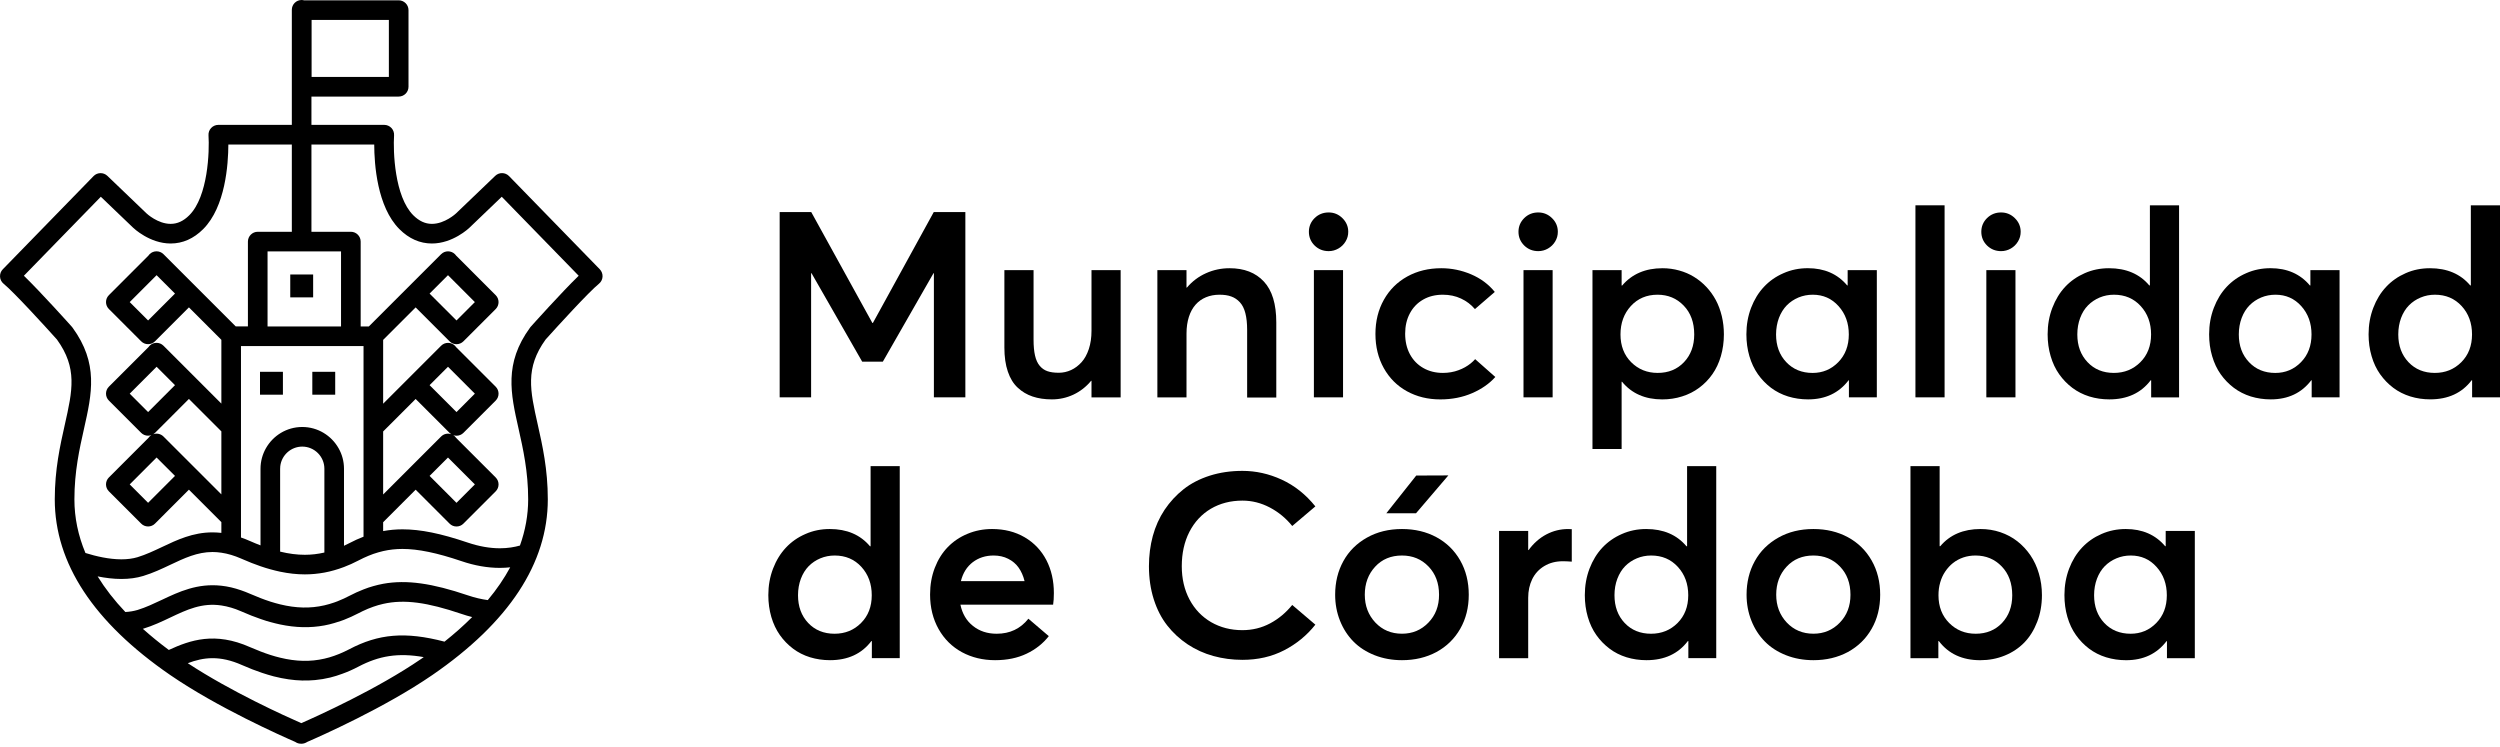 <svg width="97" height="29" viewBox="0 0 97 29" fill="none" xmlns="http://www.w3.org/2000/svg">
<path d="M10.088 14.426V14.683V14.775V15.156V15.314H10.977V15.156V14.775V14.426H10.853H10.088Z" fill="black"/>
<path d="M12.118 14.426V14.775V15.156V15.314H13.006V15.156V14.929V14.775V14.426H12.605H12.118Z" fill="black"/>
<path d="M11.262 10.65V11.538H12.15V10.65H12.085H11.324H11.262Z" fill="black"/>
<path d="M19.751 6.832C19.605 6.682 19.365 6.678 19.215 6.823L17.692 8.282C17.688 8.286 17.258 8.686 16.758 8.686C16.497 8.686 16.261 8.576 16.035 8.352C15.305 7.621 15.25 5.865 15.29 5.251C15.296 5.146 15.26 5.043 15.188 4.966C15.116 4.89 15.015 4.845 14.91 4.845H12.084V3.747H15.469C15.679 3.747 15.85 3.577 15.85 3.366V0.393C15.85 0.183 15.679 0.012 15.469 0.012H11.794C11.765 0.005 11.735 0 11.704 0C11.493 0 11.323 0.17 11.323 0.38V4.845H8.47C8.365 4.845 8.264 4.89 8.192 4.966C8.12 5.042 8.083 5.146 8.09 5.251C8.13 5.865 8.075 7.621 7.344 8.352C7.119 8.577 6.883 8.686 6.621 8.686C6.122 8.687 5.692 8.286 5.688 8.282L4.166 6.823C4.014 6.679 3.775 6.683 3.63 6.833L0.108 10.449C0.033 10.525 -0.005 10.63 0.001 10.736C0.007 10.843 0.058 10.942 0.141 11.01C0.534 11.329 1.755 12.666 2.21 13.174C3.009 14.28 2.813 15.15 2.517 16.466C2.334 17.282 2.125 18.207 2.125 19.375C2.125 21.854 3.632 24.147 6.605 26.191C8.436 27.45 10.931 28.558 11.453 28.785C11.459 28.788 11.464 28.792 11.469 28.795C11.531 28.836 11.604 28.856 11.678 28.856C11.678 28.856 11.69 28.857 11.696 28.857C11.772 28.857 11.848 28.833 11.914 28.791L11.917 28.788C12.418 28.572 14.935 27.456 16.775 26.191C19.747 24.147 21.255 21.854 21.255 19.374C21.255 18.206 21.046 17.281 20.863 16.466C20.567 15.149 20.371 14.279 21.17 13.173C21.625 12.666 22.846 11.328 23.239 11.009C23.322 10.942 23.373 10.842 23.379 10.736C23.385 10.63 23.346 10.525 23.272 10.448L19.751 6.832ZM12.09 0.773H15.088V2.986H12.09V0.773ZM12.084 9.755H13.232V12.666H10.381V9.755H11.323H12.084ZM13.137 17.392C12.859 16.901 12.332 16.567 11.727 16.567C11.123 16.567 10.597 16.9 10.318 17.391C10.185 17.626 10.108 17.898 10.108 18.187V18.257V20.701V21.161C9.977 21.11 9.843 21.056 9.704 20.994C9.585 20.941 9.467 20.895 9.35 20.855V19.945V17.5V16.424V13.948V13.428H9.619H9.908H10H10.381H13.232H13.55H13.614H13.994H14.105V13.95V16.426V17.502V19.947V20.824C13.921 20.895 13.736 20.978 13.549 21.077C13.481 21.113 13.414 21.145 13.347 21.176V20.705V18.259V18.187C13.347 17.898 13.271 17.627 13.137 17.392ZM12.586 18.187V21.438C12.336 21.496 12.084 21.526 11.829 21.526C11.523 21.526 11.206 21.485 10.869 21.403V18.187C10.869 18.177 10.87 18.168 10.871 18.158C10.871 18.136 10.872 18.114 10.874 18.093C10.921 17.664 11.286 17.328 11.727 17.328C12.2 17.328 12.586 17.713 12.586 18.187ZM2.887 19.375C2.887 18.292 3.085 17.411 3.26 16.633C3.566 15.275 3.83 14.102 2.813 12.71C2.806 12.7 2.798 12.691 2.79 12.681C2.734 12.617 1.594 11.346 0.927 10.699L3.912 7.634L5.161 8.831C5.187 8.857 5.811 9.448 6.621 9.448C7.088 9.448 7.513 9.26 7.883 8.89C8.747 8.026 8.858 6.373 8.86 5.607H11.323V8.993H10C9.79 8.993 9.619 9.164 9.619 9.374V12.665H9.147L6.343 9.862C6.194 9.714 5.953 9.714 5.804 9.862C5.787 9.879 5.773 9.897 5.76 9.916L4.225 11.452C4.076 11.6 4.076 11.841 4.225 11.99L5.477 13.242C5.548 13.314 5.644 13.354 5.746 13.354C5.846 13.354 5.944 13.314 6.015 13.242L7.33 11.926L8.589 13.185V15.66L6.343 13.414C6.194 13.265 5.953 13.265 5.804 13.414C5.787 13.431 5.773 13.449 5.76 13.469L4.225 15.003C4.076 15.152 4.076 15.394 4.225 15.542L5.477 16.794C5.548 16.865 5.644 16.905 5.746 16.905C5.789 16.905 5.831 16.897 5.871 16.883C5.848 16.898 5.825 16.915 5.804 16.936C5.787 16.953 5.773 16.971 5.76 16.99L4.225 18.525C4.076 18.674 4.076 18.915 4.225 19.064L5.477 20.315C5.548 20.388 5.645 20.427 5.746 20.427C5.846 20.427 5.944 20.388 6.015 20.315L7.33 18.999L8.589 20.258V20.676C8.475 20.664 8.361 20.656 8.247 20.656C7.484 20.656 6.875 20.945 6.287 21.224C5.966 21.375 5.663 21.519 5.336 21.619C5.154 21.674 4.944 21.702 4.711 21.702C4.232 21.702 3.729 21.585 3.315 21.456C3.031 20.777 2.887 20.083 2.887 19.375ZM6.79 11.391L5.746 12.434L5.033 11.721L6.076 10.677L6.79 11.391ZM6.343 16.937C6.236 16.83 6.081 16.8 5.947 16.848C5.971 16.833 5.995 16.815 6.015 16.795L7.33 15.479L8.589 16.737V19.182L6.343 16.937ZM6.79 18.465L5.746 19.509L5.033 18.795L6.076 17.751L6.79 18.465ZM5.746 15.988L5.033 15.274L6.076 14.23L6.79 14.944L5.746 15.988ZM16.344 25.564C14.638 26.736 12.316 27.783 11.69 28.058C11.094 27.797 8.963 26.837 7.286 25.732C7.895 25.501 8.523 25.419 9.394 25.806C9.661 25.924 9.916 26.023 10.165 26.106C10.319 26.157 10.472 26.204 10.621 26.243C10.817 26.293 11.008 26.331 11.195 26.358C11.548 26.41 11.889 26.418 12.222 26.387C12.42 26.369 12.616 26.336 12.81 26.289C12.967 26.25 13.124 26.202 13.28 26.143C13.488 26.069 13.695 25.977 13.904 25.867C14.707 25.445 15.443 25.32 16.441 25.496C16.408 25.518 16.377 25.541 16.344 25.564ZM17.247 24.896C15.724 24.497 14.687 24.592 13.549 25.192C13.481 25.228 13.414 25.26 13.347 25.291C13.22 25.35 13.093 25.402 12.966 25.446C12.84 25.491 12.714 25.527 12.586 25.556C12.043 25.681 11.486 25.669 10.869 25.518C10.745 25.488 10.618 25.453 10.488 25.411C10.364 25.371 10.237 25.326 10.108 25.276C9.976 25.225 9.843 25.171 9.704 25.11C8.34 24.503 7.381 24.835 6.55 25.218C6.186 24.948 5.852 24.674 5.542 24.398C5.547 24.397 5.553 24.396 5.558 24.394C5.939 24.277 6.281 24.116 6.612 23.958C7.255 23.653 7.833 23.381 8.589 23.492C8.711 23.51 8.837 23.538 8.97 23.577C9.088 23.611 9.212 23.657 9.341 23.713C9.359 23.721 9.376 23.727 9.394 23.735C9.64 23.844 9.877 23.937 10.108 24.016C10.186 24.043 10.265 24.07 10.342 24.094C10.391 24.108 10.439 24.121 10.488 24.135C10.617 24.17 10.744 24.203 10.869 24.229C11.473 24.356 12.037 24.369 12.586 24.267C12.714 24.244 12.84 24.212 12.966 24.175C13.052 24.151 13.137 24.123 13.222 24.094C13.264 24.079 13.306 24.064 13.347 24.049C13.532 23.977 13.718 23.893 13.904 23.796C13.959 23.765 14.015 23.74 14.07 23.713C14.209 23.646 14.347 23.589 14.485 23.541C14.611 23.496 14.738 23.46 14.866 23.431C15.69 23.244 16.582 23.372 17.904 23.819C18.047 23.868 18.186 23.909 18.32 23.942C17.998 24.265 17.641 24.583 17.247 24.896ZM18.926 23.284C18.687 23.251 18.43 23.194 18.148 23.098C16.774 22.633 15.78 22.485 14.866 22.651C14.738 22.675 14.611 22.705 14.485 22.741C14.358 22.776 14.231 22.819 14.105 22.869C13.921 22.94 13.736 23.024 13.549 23.122C13.481 23.158 13.414 23.191 13.347 23.222C13.261 23.261 13.175 23.299 13.089 23.332C13.048 23.348 13.007 23.363 12.966 23.377C12.84 23.421 12.714 23.457 12.586 23.487C12.043 23.612 11.486 23.6 10.869 23.449C10.745 23.418 10.618 23.383 10.488 23.342C10.479 23.339 10.471 23.335 10.461 23.332C10.346 23.295 10.228 23.253 10.108 23.206C9.976 23.155 9.843 23.101 9.704 23.04C9.583 22.986 9.465 22.942 9.35 22.902C9.22 22.857 9.093 22.82 8.97 22.791C8.839 22.761 8.712 22.739 8.589 22.726C7.659 22.623 6.94 22.962 6.287 23.271C5.966 23.422 5.663 23.566 5.336 23.667C5.186 23.711 5.028 23.737 4.864 23.746C4.434 23.294 4.078 22.833 3.788 22.364C4.086 22.424 4.4 22.464 4.711 22.464C5.019 22.464 5.304 22.425 5.558 22.347C5.939 22.231 6.281 22.069 6.612 21.912C7.148 21.658 7.655 21.418 8.247 21.418C8.359 21.418 8.474 21.428 8.589 21.445C8.714 21.463 8.84 21.491 8.97 21.53C9.094 21.567 9.22 21.614 9.35 21.67C9.365 21.676 9.38 21.681 9.394 21.689C9.643 21.799 9.879 21.892 10.108 21.97C10.237 22.015 10.364 22.054 10.488 22.088C10.617 22.124 10.744 22.155 10.869 22.182C11.2 22.251 11.518 22.286 11.829 22.286C12.085 22.286 12.337 22.262 12.586 22.216C12.714 22.192 12.84 22.163 12.966 22.126C13.094 22.09 13.22 22.048 13.347 22C13.533 21.93 13.718 21.846 13.904 21.749C13.971 21.713 14.038 21.68 14.105 21.649C14.234 21.588 14.36 21.538 14.485 21.492C14.613 21.448 14.74 21.412 14.866 21.382C15.11 21.327 15.356 21.299 15.614 21.299C16.222 21.299 16.95 21.449 17.904 21.772C18.414 21.946 18.915 22.034 19.394 22.034C19.536 22.034 19.669 22.025 19.796 22.012C19.563 22.443 19.274 22.868 18.926 23.284ZM20.59 12.681C20.581 12.691 20.574 12.7 20.567 12.71C19.55 14.102 19.814 15.275 20.12 16.633C20.294 17.411 20.493 18.292 20.493 19.375C20.493 19.982 20.384 20.58 20.174 21.167C19.963 21.227 19.703 21.273 19.394 21.273C18.999 21.273 18.58 21.198 18.148 21.052C17.099 20.697 16.318 20.538 15.614 20.538C15.359 20.538 15.111 20.561 14.866 20.606V20.262L16.127 19L17.443 20.316C17.514 20.389 17.611 20.428 17.712 20.428C17.813 20.428 17.91 20.389 17.981 20.316L19.233 19.064C19.381 18.916 19.381 18.675 19.233 18.526L17.698 16.991C17.685 16.972 17.67 16.954 17.653 16.937C17.633 16.916 17.61 16.899 17.586 16.884C17.626 16.898 17.669 16.906 17.712 16.906C17.813 16.906 17.91 16.866 17.981 16.795L19.233 15.543C19.381 15.395 19.381 15.153 19.233 15.004L17.698 13.47C17.685 13.451 17.67 13.432 17.653 13.415C17.504 13.266 17.263 13.266 17.115 13.415L14.866 15.664V13.188L16.127 11.927L17.443 13.243C17.514 13.315 17.611 13.355 17.712 13.355C17.813 13.355 17.91 13.315 17.981 13.243L19.233 11.991C19.381 11.843 19.381 11.601 19.233 11.453L17.698 9.917C17.685 9.898 17.67 9.88 17.653 9.863C17.504 9.715 17.263 9.715 17.115 9.863L14.311 12.666H13.994V9.374C13.994 9.164 13.824 8.993 13.614 8.993H12.084V5.607H14.52C14.522 6.373 14.633 8.026 15.497 8.89C15.867 9.26 16.292 9.448 16.758 9.448C17.569 9.448 18.194 8.857 18.219 8.831L19.468 7.634L22.453 10.699C21.786 11.346 20.647 12.617 20.59 12.681ZM17.443 16.795C17.463 16.815 17.485 16.832 17.51 16.848C17.376 16.8 17.222 16.83 17.115 16.937L14.866 19.186V16.741L16.127 15.48L17.443 16.795ZM16.668 14.944L17.382 14.23L18.425 15.274L17.712 15.988L16.668 14.944ZM18.425 18.795L17.712 19.51L16.668 18.465L17.382 17.752L18.425 18.795ZM16.668 11.391L17.382 10.677L18.425 11.721L17.712 12.434L16.668 11.391Z" fill="black"/>
<path d="M31.471 10.6H31.487L33.453 14.033H34.254L36.22 10.6H36.235V15.417H37.456V8.228H36.23L33.868 12.531H33.848L31.476 8.228H30.251V15.417H31.471V10.6Z" fill="black"/>
<path d="M42.35 12.842C42.35 13.099 42.315 13.333 42.247 13.541C42.177 13.751 42.083 13.922 41.965 14.053C41.846 14.184 41.711 14.287 41.56 14.357C41.407 14.427 41.248 14.463 41.081 14.463C40.905 14.463 40.759 14.443 40.64 14.402C40.522 14.361 40.422 14.291 40.339 14.191C40.257 14.093 40.197 13.962 40.159 13.796C40.121 13.631 40.102 13.426 40.102 13.178V10.481H38.97V13.485C38.97 13.844 39.014 14.154 39.104 14.417C39.192 14.679 39.321 14.888 39.487 15.041C39.653 15.197 39.845 15.311 40.065 15.385C40.283 15.459 40.533 15.496 40.813 15.496C41.107 15.496 41.385 15.435 41.648 15.312C41.911 15.188 42.141 15.01 42.335 14.776H42.35V15.418H43.481V10.482H42.35V12.842Z" fill="black"/>
<path d="M46.037 12.937C46.037 12.7 46.068 12.485 46.129 12.294C46.19 12.104 46.277 11.946 46.389 11.82C46.5 11.694 46.635 11.599 46.793 11.533C46.951 11.467 47.127 11.435 47.317 11.435C47.495 11.435 47.648 11.457 47.774 11.504C47.901 11.55 48.012 11.624 48.108 11.729C48.203 11.833 48.275 11.973 48.32 12.151C48.366 12.329 48.389 12.546 48.389 12.803V15.423H49.52V12.512C49.52 11.797 49.36 11.268 49.038 10.924C48.718 10.579 48.274 10.407 47.707 10.407C47.385 10.407 47.08 10.471 46.792 10.601C46.507 10.729 46.259 10.914 46.052 11.158H46.036V10.482H44.906V15.418H46.036L46.037 12.937Z" fill="black"/>
<path d="M51.552 9.744C51.687 9.744 51.813 9.71 51.929 9.643C52.047 9.575 52.14 9.484 52.208 9.369C52.279 9.254 52.312 9.128 52.312 8.994C52.312 8.789 52.237 8.613 52.087 8.465C51.938 8.317 51.759 8.243 51.552 8.243C51.338 8.243 51.155 8.317 51.007 8.462C50.859 8.609 50.785 8.786 50.785 8.994C50.785 9.201 50.859 9.379 51.007 9.526C51.156 9.671 51.338 9.744 51.552 9.744Z" fill="black"/>
<path d="M52.11 10.481H50.979V15.417H52.11V10.481Z" fill="black"/>
<path d="M57.059 14.103C56.994 14.156 56.921 14.204 56.842 14.249C56.762 14.293 56.679 14.332 56.589 14.364C56.502 14.397 56.404 14.424 56.3 14.442C56.197 14.46 56.093 14.469 55.987 14.469C55.7 14.469 55.446 14.406 55.224 14.279C55.001 14.152 54.828 13.973 54.704 13.743C54.581 13.512 54.52 13.247 54.52 12.947C54.52 12.651 54.58 12.388 54.703 12.158C54.824 11.93 54.995 11.752 55.217 11.625C55.437 11.498 55.692 11.435 55.982 11.435C56.242 11.435 56.478 11.485 56.688 11.584C56.899 11.682 57.079 11.818 57.227 11.993L57.998 11.327C57.757 11.03 57.451 10.803 57.079 10.644C56.707 10.486 56.322 10.407 55.922 10.407C55.429 10.407 54.989 10.514 54.602 10.728C54.214 10.943 53.911 11.244 53.695 11.63C53.477 12.017 53.367 12.46 53.367 12.957C53.367 13.454 53.476 13.897 53.692 14.284C53.908 14.67 54.207 14.97 54.589 15.181C54.971 15.391 55.402 15.497 55.883 15.497C56.338 15.497 56.75 15.415 57.121 15.254C57.491 15.093 57.791 14.883 58.018 14.627L57.236 13.935C57.184 13.994 57.125 14.05 57.059 14.103Z" fill="black"/>
<path d="M59.684 9.744C59.82 9.744 59.946 9.71 60.062 9.643C60.179 9.575 60.273 9.484 60.341 9.369C60.411 9.254 60.444 9.128 60.444 8.994C60.444 8.789 60.37 8.613 60.22 8.465C60.07 8.317 59.891 8.243 59.683 8.243C59.469 8.243 59.288 8.317 59.14 8.462C58.992 8.609 58.917 8.786 58.917 8.994C58.917 9.201 58.992 9.379 59.14 9.526C59.289 9.671 59.47 9.744 59.684 9.744Z" fill="black"/>
<path d="M60.242 10.481H59.112V15.417H60.242V10.481Z" fill="black"/>
<path d="M66.573 11.642C66.472 11.455 66.35 11.284 66.205 11.131C66.06 10.977 65.9 10.848 65.725 10.741C65.551 10.633 65.359 10.552 65.153 10.495C64.945 10.437 64.729 10.407 64.505 10.407C63.843 10.407 63.32 10.631 62.939 11.079H62.919V10.482H61.788V17.42H62.919V14.811H62.934C63.309 15.268 63.83 15.497 64.495 15.497C64.765 15.497 65.022 15.459 65.268 15.38C65.514 15.303 65.734 15.191 65.93 15.044C66.126 14.899 66.296 14.725 66.439 14.521C66.582 14.318 66.693 14.084 66.77 13.819C66.847 13.554 66.887 13.272 66.887 12.972C66.887 12.728 66.86 12.493 66.806 12.266C66.75 12.037 66.674 11.83 66.573 11.642ZM65.34 14.051C65.077 14.329 64.736 14.469 64.318 14.469C63.909 14.469 63.567 14.33 63.29 14.054C63.014 13.777 62.875 13.418 62.875 12.976C62.875 12.534 63.009 12.168 63.277 11.874C63.546 11.581 63.891 11.435 64.312 11.435C64.718 11.435 65.056 11.575 65.328 11.858C65.599 12.138 65.736 12.512 65.736 12.976C65.736 13.414 65.603 13.773 65.34 14.051Z" fill="black"/>
<path d="M68.208 14.521C68.351 14.723 68.52 14.898 68.716 15.047C68.913 15.194 69.134 15.307 69.379 15.383C69.624 15.458 69.882 15.496 70.153 15.496C70.825 15.496 71.348 15.249 71.725 14.755H71.738V15.417H72.821V10.481H71.689V11.074H71.67C71.295 10.628 70.785 10.406 70.142 10.406C69.806 10.406 69.491 10.47 69.199 10.6C68.905 10.727 68.654 10.903 68.443 11.128C68.231 11.353 68.065 11.623 67.942 11.944C67.821 12.262 67.76 12.605 67.76 12.971C67.76 13.27 67.799 13.554 67.876 13.818C67.954 14.084 68.065 14.317 68.208 14.521ZM69.023 12.335C69.098 12.14 69.2 11.977 69.327 11.847C69.456 11.717 69.606 11.616 69.78 11.543C69.953 11.471 70.138 11.435 70.335 11.435C70.738 11.435 71.071 11.582 71.336 11.878C71.601 12.172 71.734 12.539 71.734 12.977C71.734 13.414 71.597 13.773 71.326 14.051C71.055 14.329 70.722 14.47 70.33 14.47C69.912 14.47 69.57 14.33 69.307 14.051C69.043 13.773 68.911 13.414 68.911 12.977C68.912 12.745 68.95 12.532 69.023 12.335Z" fill="black"/>
<path d="M75.45 7.966H74.319V15.417H75.45V7.966Z" fill="black"/>
<path d="M78.2 10.481H77.07V15.417H78.2V10.481Z" fill="black"/>
<path d="M77.642 9.744C77.777 9.744 77.903 9.71 78.02 9.643C78.137 9.575 78.23 9.484 78.298 9.369C78.369 9.254 78.402 9.128 78.402 8.994C78.402 8.789 78.327 8.613 78.177 8.465C78.028 8.317 77.849 8.243 77.641 8.243C77.427 8.243 77.246 8.317 77.097 8.462C76.949 8.609 76.875 8.786 76.875 8.994C76.875 9.201 76.949 9.379 77.097 9.526C77.247 9.671 77.428 9.744 77.642 9.744Z" fill="black"/>
<path d="M80.405 15.047C80.601 15.194 80.822 15.307 81.066 15.383C81.312 15.459 81.57 15.496 81.841 15.496C82.535 15.496 83.071 15.25 83.446 14.755H83.465V15.418H84.548V7.966H83.416V11.074H83.391C83.016 10.629 82.495 10.407 81.829 10.407C81.493 10.407 81.179 10.47 80.886 10.6C80.593 10.728 80.34 10.903 80.129 11.128C79.919 11.353 79.754 11.624 79.631 11.944C79.509 12.263 79.448 12.605 79.448 12.972C79.448 13.271 79.487 13.554 79.565 13.818C79.642 14.084 79.753 14.317 79.896 14.52C80.039 14.723 80.209 14.898 80.405 15.047ZM80.711 12.335C80.785 12.14 80.886 11.977 81.015 11.847C81.144 11.717 81.295 11.616 81.468 11.543C81.64 11.471 81.825 11.435 82.023 11.435C82.445 11.435 82.79 11.581 83.058 11.874C83.327 12.167 83.462 12.534 83.462 12.977C83.462 13.417 83.323 13.777 83.046 14.053C82.769 14.33 82.426 14.469 82.018 14.469C81.6 14.469 81.258 14.33 80.996 14.051C80.732 13.773 80.6 13.414 80.6 12.977C80.6 12.745 80.637 12.532 80.711 12.335Z" fill="black"/>
<path d="M89.643 11.075H89.623C89.248 10.629 88.738 10.406 88.097 10.406C87.76 10.406 87.446 10.47 87.152 10.6C86.859 10.727 86.607 10.904 86.396 11.128C86.185 11.353 86.019 11.624 85.897 11.944C85.775 12.262 85.714 12.605 85.714 12.971C85.714 13.271 85.752 13.554 85.831 13.818C85.908 14.083 86.019 14.317 86.162 14.52C86.305 14.723 86.475 14.897 86.671 15.046C86.867 15.194 87.088 15.306 87.332 15.383C87.578 15.458 87.836 15.496 88.106 15.496C88.779 15.496 89.302 15.248 89.678 14.754H89.693V15.417H90.775V10.48H89.643V11.075ZM89.28 14.051C89.009 14.329 88.676 14.47 88.283 14.47C87.865 14.47 87.524 14.33 87.262 14.051C86.997 13.773 86.866 13.414 86.866 12.976C86.866 12.745 86.903 12.533 86.977 12.335C87.051 12.14 87.152 11.978 87.281 11.847C87.409 11.717 87.56 11.616 87.733 11.543C87.906 11.471 88.091 11.435 88.29 11.435C88.691 11.435 89.025 11.582 89.289 11.877C89.554 12.172 89.687 12.539 89.687 12.976C89.687 13.414 89.551 13.773 89.28 14.051Z" fill="black"/>
<path d="M95.869 7.966V11.074H95.845C95.47 10.629 94.948 10.407 94.283 10.407C93.948 10.407 93.632 10.47 93.34 10.6C93.046 10.728 92.793 10.904 92.584 11.128C92.372 11.353 92.206 11.624 92.084 11.943C91.962 12.262 91.901 12.605 91.901 12.971C91.901 13.271 91.94 13.554 92.018 13.818C92.094 14.084 92.206 14.317 92.349 14.52C92.493 14.723 92.661 14.897 92.858 15.046C93.053 15.193 93.275 15.306 93.52 15.382C93.765 15.458 94.023 15.495 94.293 15.495C94.988 15.495 95.524 15.249 95.9 14.754H95.918V15.417H97V7.966H95.869ZM95.499 14.053C95.221 14.33 94.879 14.469 94.471 14.469C94.053 14.469 93.712 14.33 93.449 14.052C93.185 13.773 93.053 13.414 93.053 12.977C93.053 12.745 93.09 12.532 93.164 12.335C93.238 12.14 93.34 11.977 93.468 11.847C93.597 11.717 93.747 11.616 93.921 11.544C94.094 11.471 94.278 11.435 94.476 11.435C94.897 11.435 95.242 11.582 95.511 11.874C95.78 12.167 95.915 12.534 95.915 12.977C95.914 13.417 95.775 13.777 95.499 14.053Z" fill="black"/>
<path d="M33.779 21.194H33.755C33.379 20.748 32.858 20.526 32.194 20.526C31.857 20.526 31.542 20.59 31.25 20.72C30.956 20.847 30.704 21.024 30.494 21.248C30.283 21.473 30.117 21.743 29.994 22.063C29.872 22.382 29.811 22.725 29.811 23.091C29.811 23.39 29.851 23.674 29.927 23.938C30.005 24.203 30.116 24.437 30.259 24.64C30.402 24.843 30.572 25.017 30.768 25.166C30.964 25.314 31.184 25.426 31.43 25.502C31.675 25.577 31.933 25.615 32.203 25.615C32.898 25.615 33.433 25.369 33.809 24.874H33.828V25.536H34.91V18.085H33.779V21.194ZM33.408 24.173C33.132 24.45 32.789 24.589 32.38 24.589C31.963 24.589 31.621 24.449 31.358 24.172C31.095 23.893 30.963 23.533 30.963 23.096C30.963 22.866 31 22.652 31.074 22.455C31.148 22.26 31.25 22.097 31.378 21.966C31.506 21.837 31.657 21.735 31.83 21.663C32.003 21.591 32.188 21.554 32.386 21.554C32.807 21.554 33.152 21.701 33.42 21.993C33.689 22.287 33.824 22.654 33.824 23.096C33.824 23.537 33.685 23.896 33.408 24.173Z" fill="black"/>
<path d="M39.758 20.847C39.393 20.633 38.971 20.526 38.493 20.526C38.154 20.526 37.837 20.588 37.54 20.712C37.243 20.834 36.988 21.007 36.773 21.228C36.559 21.449 36.392 21.717 36.27 22.032C36.148 22.349 36.087 22.694 36.087 23.066C36.087 23.57 36.198 24.017 36.418 24.409C36.638 24.798 36.94 25.096 37.323 25.305C37.704 25.511 38.135 25.615 38.611 25.615C39.074 25.615 39.479 25.531 39.83 25.364C40.182 25.196 40.469 24.969 40.693 24.682L39.902 24.006C39.593 24.395 39.183 24.589 38.672 24.589C38.309 24.589 38.002 24.488 37.751 24.286C37.498 24.086 37.337 23.811 37.264 23.461H40.861C40.88 23.343 40.89 23.193 40.89 23.012C40.89 22.534 40.793 22.108 40.599 21.732C40.403 21.357 40.124 21.062 39.758 20.847ZM37.283 22.547C37.362 22.231 37.516 21.987 37.742 21.814C37.97 21.641 38.24 21.554 38.552 21.554C38.763 21.554 38.952 21.596 39.118 21.681C39.285 21.764 39.421 21.88 39.524 22.026C39.627 22.173 39.704 22.347 39.753 22.547H37.283Z" fill="black"/>
<path d="M46.98 19.74C47.336 19.531 47.745 19.424 48.206 19.424C48.578 19.424 48.933 19.514 49.271 19.692C49.608 19.87 49.898 20.11 50.139 20.409L51.036 19.648C50.662 19.183 50.226 18.838 49.73 18.61C49.234 18.382 48.726 18.27 48.205 18.27C47.751 18.27 47.329 18.332 46.938 18.456C46.547 18.582 46.209 18.756 45.923 18.982C45.636 19.209 45.391 19.475 45.186 19.78C44.982 20.088 44.83 20.426 44.729 20.796C44.629 21.168 44.579 21.557 44.579 21.969C44.579 22.43 44.641 22.858 44.766 23.252C44.891 23.646 45.066 23.985 45.29 24.27C45.513 24.555 45.778 24.798 46.083 25.002C46.388 25.203 46.719 25.354 47.079 25.453C47.438 25.552 47.814 25.602 48.205 25.602C48.804 25.602 49.345 25.479 49.824 25.231C50.303 24.984 50.707 24.653 51.036 24.237L50.138 23.472C49.897 23.77 49.612 24.01 49.282 24.186C48.952 24.362 48.593 24.45 48.205 24.45C47.754 24.45 47.35 24.346 46.992 24.14C46.634 23.931 46.355 23.639 46.154 23.263C45.954 22.886 45.853 22.455 45.853 21.969C45.853 21.466 45.952 21.021 46.149 20.635C46.348 20.25 46.625 19.951 46.98 19.74Z" fill="black"/>
<path d="M56.196 18.446L54.95 18.451L53.79 19.914H54.942L56.196 18.446Z" fill="black"/>
<path d="M55.737 20.845C55.346 20.633 54.899 20.526 54.398 20.526C53.888 20.526 53.434 20.636 53.037 20.86C52.64 21.083 52.335 21.386 52.123 21.771C51.91 22.156 51.804 22.592 51.804 23.076C51.804 23.434 51.867 23.77 51.992 24.084C52.117 24.397 52.291 24.666 52.513 24.891C52.736 25.118 53.011 25.294 53.337 25.423C53.663 25.551 54.017 25.615 54.398 25.615C54.897 25.615 55.341 25.509 55.735 25.298C56.129 25.083 56.436 24.784 56.657 24.397C56.878 24.011 56.988 23.57 56.988 23.076C56.988 22.579 56.878 22.135 56.657 21.747C56.435 21.358 56.128 21.057 55.737 20.845ZM55.42 24.16C55.143 24.446 54.803 24.588 54.397 24.588C53.979 24.588 53.634 24.442 53.362 24.153C53.091 23.863 52.954 23.504 52.954 23.076C52.954 22.641 53.088 22.278 53.355 21.989C53.621 21.699 53.969 21.554 54.397 21.554C54.81 21.554 55.151 21.695 55.425 21.979C55.698 22.262 55.835 22.627 55.835 23.076C55.836 23.514 55.697 23.876 55.42 24.16Z" fill="black"/>
<path d="M59.999 20.735C59.733 20.875 59.504 21.078 59.31 21.342H59.294V20.601H58.164V25.538H59.294V23.195C59.294 22.925 59.347 22.684 59.45 22.472C59.555 22.258 59.709 22.09 59.914 21.966C60.12 21.84 60.363 21.776 60.643 21.776C60.742 21.776 60.856 21.782 60.985 21.792V20.532C60.959 20.528 60.911 20.527 60.846 20.527C60.546 20.526 60.264 20.596 59.999 20.735Z" fill="black"/>
<path d="M65.459 21.194H65.434C65.058 20.748 64.538 20.526 63.872 20.526C63.536 20.526 63.221 20.59 62.928 20.72C62.636 20.847 62.383 21.024 62.172 21.248C61.962 21.473 61.796 21.743 61.673 22.063C61.552 22.382 61.491 22.725 61.491 23.091C61.491 23.39 61.53 23.674 61.607 23.938C61.684 24.203 61.795 24.437 61.938 24.64C62.081 24.843 62.251 25.017 62.448 25.166C62.643 25.314 62.864 25.426 63.109 25.502C63.355 25.577 63.612 25.615 63.883 25.615C64.577 25.615 65.113 25.369 65.488 24.874H65.508V25.536H66.59V18.085H65.459V21.194ZM65.089 24.173C64.812 24.45 64.468 24.589 64.06 24.589C63.642 24.589 63.3 24.449 63.037 24.172C62.774 23.893 62.642 23.533 62.642 23.096C62.642 22.866 62.678 22.652 62.753 22.455C62.828 22.26 62.928 22.097 63.057 21.966C63.185 21.837 63.337 21.735 63.51 21.663C63.682 21.591 63.867 21.554 64.066 21.554C64.486 21.554 64.832 21.701 65.099 21.993C65.369 22.287 65.504 22.654 65.504 23.096C65.504 23.537 65.365 23.896 65.089 24.173Z" fill="black"/>
<path d="M71.7 20.845C71.307 20.633 70.862 20.526 70.361 20.526C69.85 20.526 69.397 20.636 69 20.86C68.603 21.083 68.298 21.386 68.086 21.771C67.873 22.156 67.767 22.592 67.767 23.076C67.767 23.434 67.83 23.77 67.955 24.084C68.079 24.397 68.254 24.666 68.476 24.891C68.699 25.118 68.972 25.294 69.299 25.423C69.625 25.551 69.979 25.615 70.361 25.615C70.859 25.615 71.304 25.509 71.698 25.298C72.091 25.083 72.399 24.785 72.62 24.397C72.841 24.011 72.951 23.57 72.951 23.076C72.951 22.578 72.841 22.135 72.62 21.747C72.398 21.358 72.091 21.057 71.7 20.845ZM71.383 24.16C71.107 24.446 70.766 24.588 70.361 24.588C69.943 24.588 69.598 24.442 69.325 24.153C69.054 23.863 68.917 23.504 68.917 23.076C68.917 22.641 69.051 22.278 69.318 21.989C69.585 21.699 69.932 21.554 70.36 21.554C70.772 21.554 71.115 21.695 71.388 21.979C71.662 22.262 71.798 22.627 71.798 23.076C71.799 23.514 71.66 23.876 71.383 24.16Z" fill="black"/>
<path d="M78.779 21.543C78.635 21.333 78.466 21.153 78.272 21.001C78.078 20.849 77.858 20.733 77.613 20.649C77.368 20.567 77.111 20.526 76.844 20.526C76.179 20.526 75.657 20.749 75.282 21.193H75.258V18.085H74.126V25.537H75.208V24.874H75.228C75.603 25.369 76.139 25.616 76.834 25.616C77.173 25.616 77.49 25.556 77.785 25.435C78.08 25.316 78.333 25.146 78.544 24.93C78.755 24.712 78.921 24.444 79.043 24.127C79.165 23.812 79.227 23.467 79.227 23.091C79.227 22.797 79.187 22.518 79.109 22.254C79.032 21.988 78.921 21.751 78.779 21.543ZM77.679 24.171C77.415 24.449 77.074 24.589 76.657 24.589C76.248 24.589 75.905 24.45 75.629 24.173C75.353 23.896 75.213 23.538 75.213 23.096C75.213 22.921 75.234 22.755 75.28 22.599C75.324 22.443 75.389 22.301 75.475 22.175C75.561 22.047 75.661 21.937 75.776 21.846C75.892 21.754 76.024 21.682 76.174 21.63C76.324 21.579 76.483 21.554 76.65 21.554C77.056 21.554 77.394 21.695 77.666 21.977C77.938 22.258 78.075 22.631 78.075 23.096C78.075 23.534 77.942 23.892 77.679 24.171Z" fill="black"/>
<path d="M84.029 21.193H84.009C83.634 20.749 83.124 20.526 82.481 20.526C82.146 20.526 81.831 20.59 81.538 20.719C81.244 20.847 80.993 21.023 80.782 21.248C80.571 21.473 80.404 21.744 80.282 22.063C80.161 22.383 80.1 22.725 80.1 23.091C80.1 23.39 80.138 23.673 80.215 23.938C80.292 24.204 80.403 24.438 80.547 24.64C80.689 24.844 80.859 25.017 81.055 25.167C81.252 25.315 81.472 25.427 81.718 25.503C81.963 25.578 82.221 25.616 82.492 25.616C83.163 25.616 83.687 25.369 84.063 24.875H84.078V25.537H85.159V20.601H84.029V21.193H84.029ZM83.665 24.171C83.395 24.449 83.061 24.589 82.669 24.589C82.251 24.589 81.91 24.449 81.646 24.171C81.383 23.892 81.251 23.534 81.251 23.096C81.251 22.865 81.288 22.652 81.362 22.455C81.436 22.259 81.538 22.097 81.666 21.966C81.795 21.837 81.945 21.735 82.119 21.663C82.292 21.59 82.476 21.554 82.674 21.554C83.076 21.554 83.411 21.701 83.674 21.997C83.94 22.292 84.073 22.658 84.073 23.096C84.073 23.534 83.937 23.892 83.665 24.171Z" fill="black"/>
</svg>
